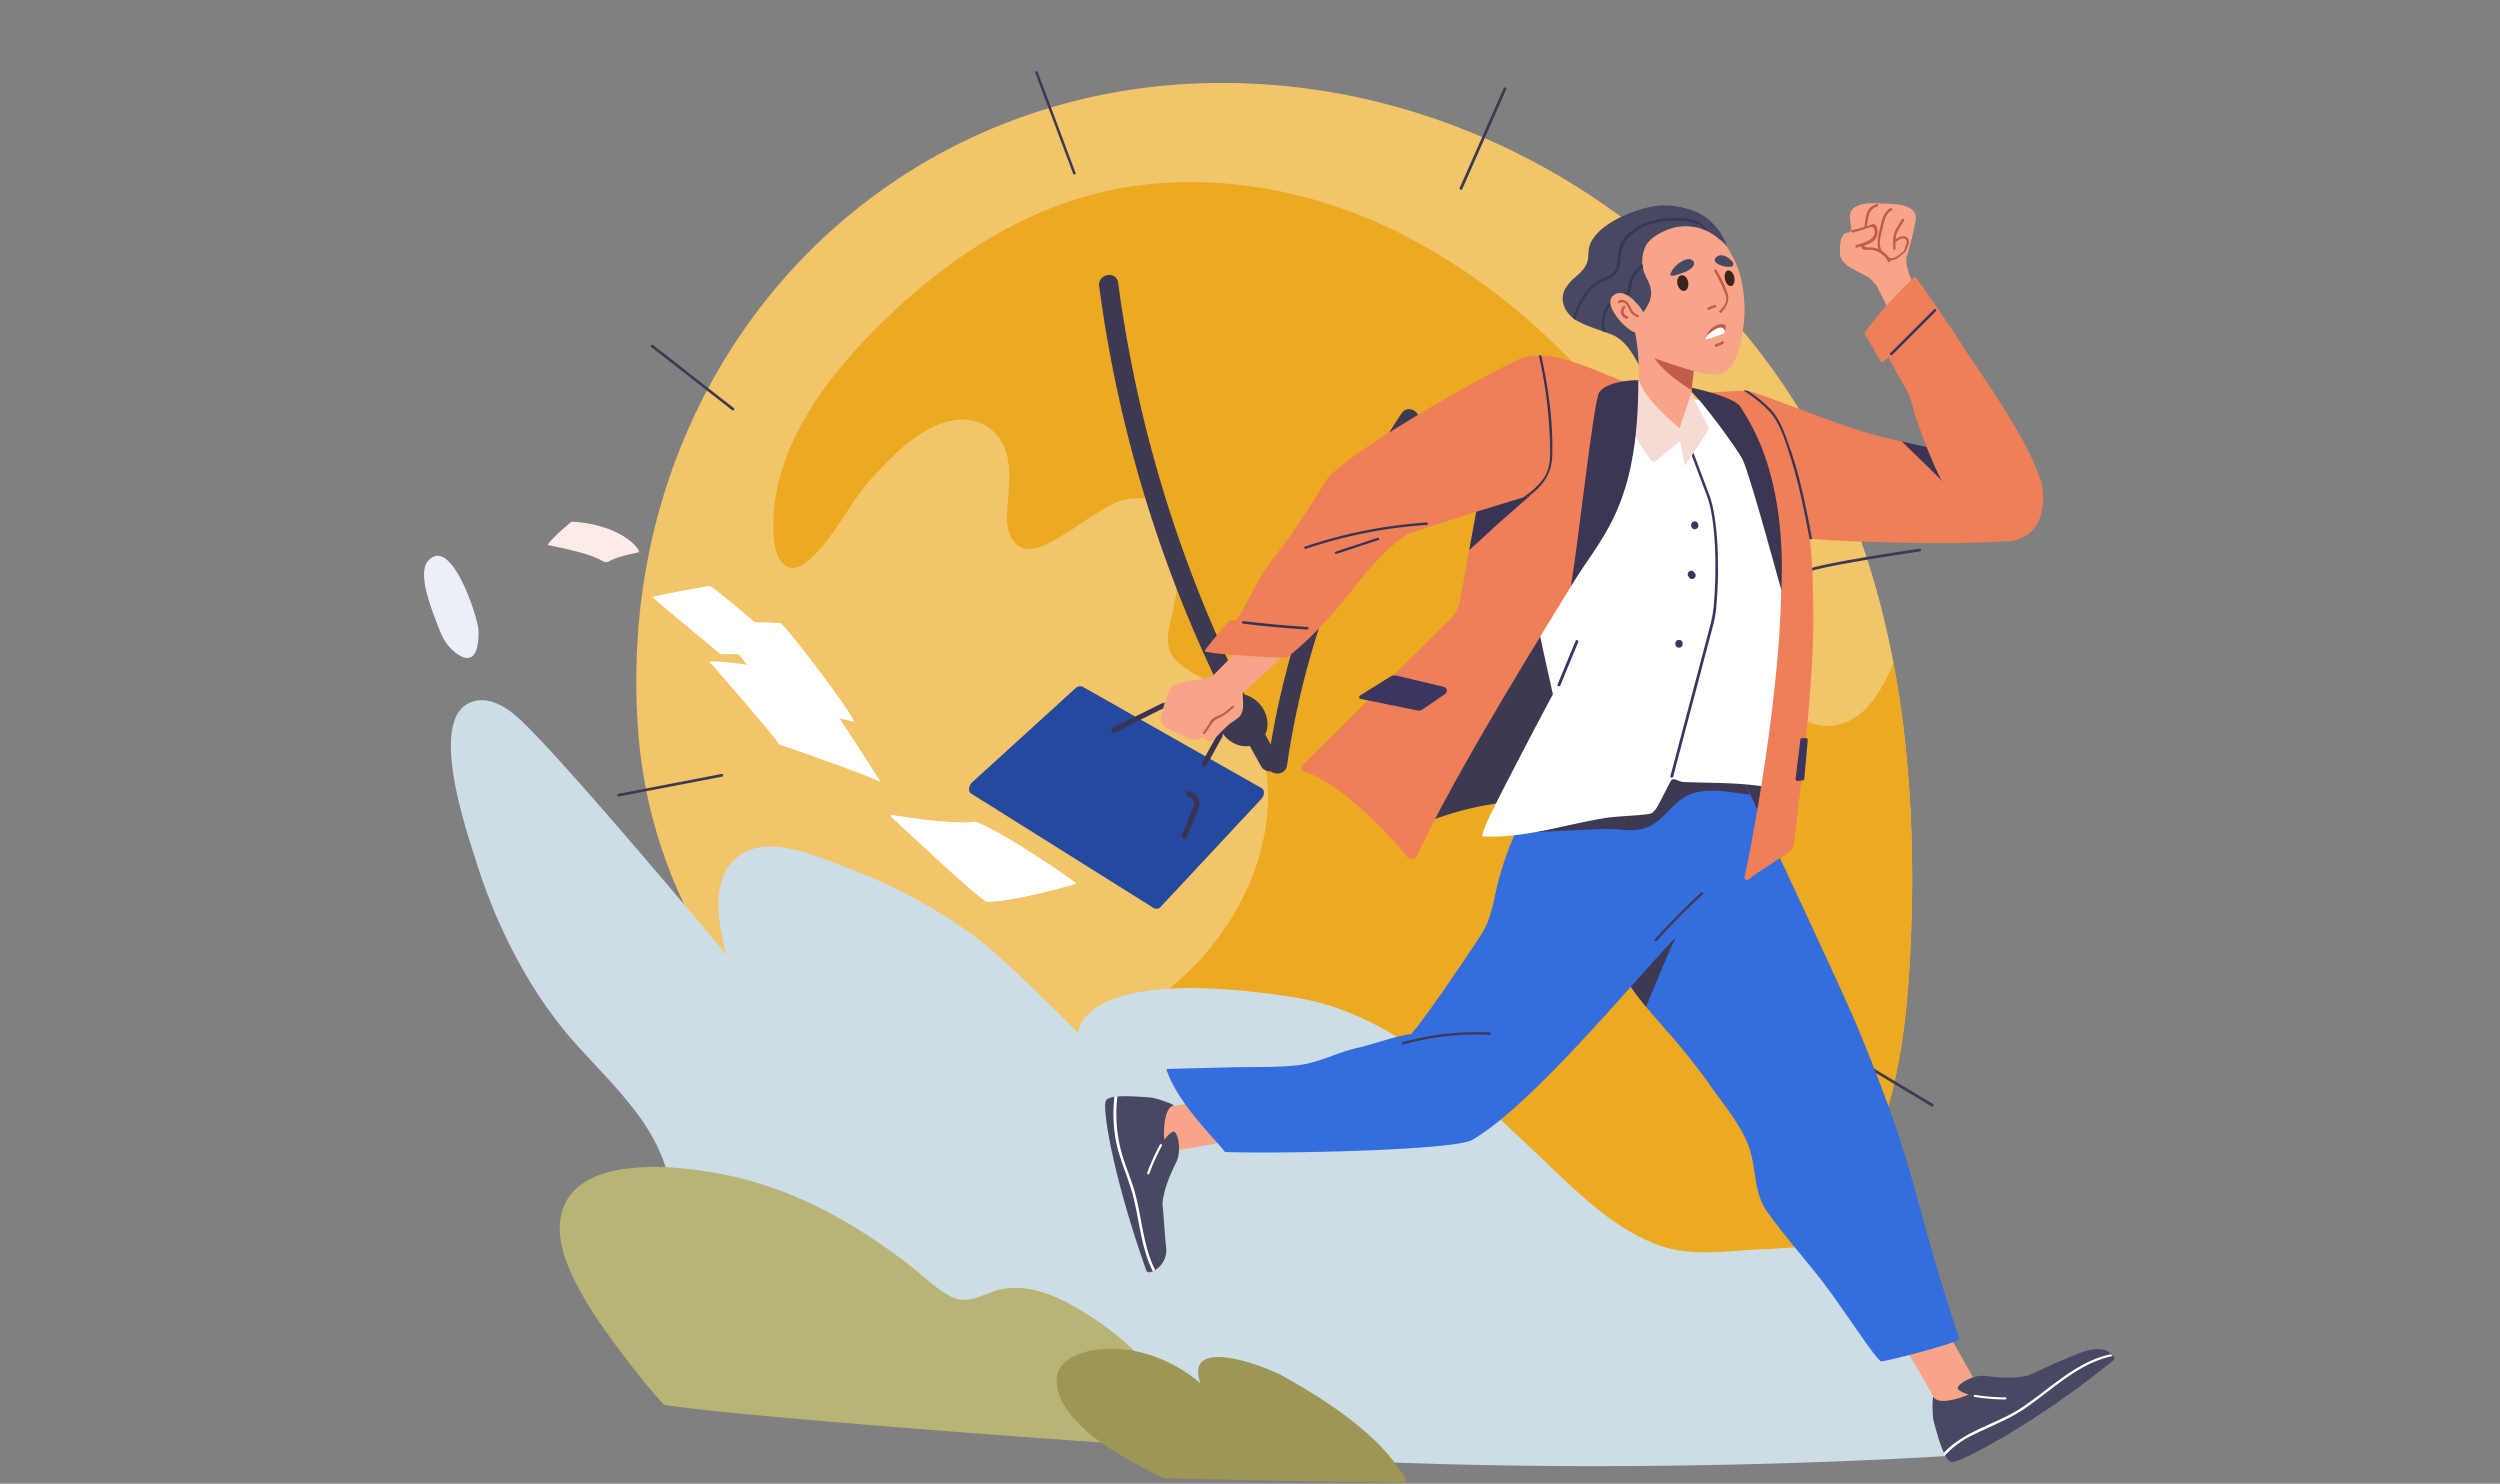 <svg id="Layer_1" data-name="Layer 1" xmlns="http://www.w3.org/2000/svg" viewBox="0 0 984 584"><rect x="0" y="0" width="984" height="584" fill="#808080" stroke="none"/><defs><style>.cls-1{fill:#f2c56a;}.cls-2{fill:#eca922;}.cls-3{fill:#3e3952;}.cls-4{fill:#cddde5;}.cls-5{fill:#eceff8;}.cls-6{fill:#3d3951;}.cls-7{fill:#25499e;}.cls-8{fill:#393354;}.cls-9{fill:#f8a489;}.cls-10{fill:#474862;}.cls-11{fill:#fff;}.cls-12{fill:#346ddd;}.cls-13{fill:#ee7f59;}.cls-14{fill:#3c3652;}.cls-15{fill:#3b3560;}.cls-16{fill:#f5dbd4;}.cls-17{fill:#c15b4a;}.cls-18{fill:#39241e;}.cls-19{fill:#373852;}.cls-20{fill:#feebe7;}.cls-21{fill:#b8b475;}.cls-22{fill:#9c9755;}</style></defs><path class="cls-1" d="M749.42,288.17c-6.55-55.61-24.06-109.22-60.15-153.86C643.57,77.74,575.93,40,503.32,33.63q-11.07-.95-22.16-1c-137.71,0-240.71,114.4-229.95,255.49S422.8,514.64,560.52,514.64c44.22,0,97.19,4.85,137.5-17,44.33-24.07,52-80.1,53.93-125.58A517.63,517.63,0,0,0,749.42,288.17Z"/><path class="cls-2" d="M749.42,288.17c-1.06-9.18-2.54-18.36-4.22-27.44a54.22,54.22,0,0,1-9.4,16.68c-5,5.91-12.34,9.49-20,8-6.75-1.27-12.45-6-17.3-10.66-11.08-10.56-19.84-23.43-30.5-34.51-10.13-10.45-20.69-19.63-33.67-25.22,6.76,29.76,15.41,59.31,16,90,.53,25.33-5.48,50.45-11.92,74.82-6.33,23.54-14.35,46.86-25.33,68.7-10.34,20.58-23.53,40.42-41.26,55.3a116.82,116.82,0,0,1-15.2,10.77h4c44.21,0,97.19,4.85,137.5-17,44.32-24.07,52-80.1,53.93-125.58C753.22,344.1,752.69,315.92,749.42,288.17Z"/><path class="cls-2" d="M682.51,397.71a222.1,222.1,0,0,0,8.13-120.83c-15.83-74.82-66.17-145.42-133.71-182-32.61-17.73-69.65-26.28-106.69-22.16-37.57,4.22-70,23.53-97.3,48.75-23.95,22.16-49.49,52.66-48.54,87.38.11,4.64.74,11.61,5.38,14.14,3.91,2.11,8.34-2.11,11.19-5,8.86-9,13.93-20.79,22.37-30,8.76-9.5,20.37-21.63,34-22.79a17.92,17.92,0,0,1,17,8.76c3.59,6.43,3,14.14,2.53,21.21-.42,6.12-2,15.09,3.7,19.42,5.06,3.79,12.56-.85,17-3.49,7.28-4.32,13.72-9.49,21.42-13.19,9.5-4.54,24.38.53,17.52,3.59,1.79.53-2.11,5.28-.53,6.23,5.91,3.48,6.33,11.18,7.18,17.94.73,6-.85,11.92-2.22,17.83-1.27,5.49-2.53,11.5,1.58,16s10.45,6.86,15.41,10.45a48.34,48.34,0,0,1,13.19,13.4c7.28,11.29,9,25.86,7.49,38.84-3.06,27.12-19,51.92-40.31,68.48-39.47,30.71-95.82,27.34-142.78,18.68a94.58,94.58,0,0,1-11-1.16c60.89,67.86,163.67,106.27,256,106.27,11.61,0,23.74.32,36.2.42a5.17,5.17,0,0,1,1.79-2.64c7.39-6.22,14.56-12.77,21.42-19.62C647.05,465.88,669.64,433.91,682.51,397.71Z"/><path class="cls-3" d="M551.66,162.7A336.64,336.64,0,0,0,500.16,293,514.66,514.66,0,0,1,440.11,111.3c-.63-4.85-8.13-3.59-7.49,1.27a518.32,518.32,0,0,0,63.74,189,3.86,3.86,0,0,0,3.8,2c2,1.69,6,1.05,6.43-2.43A327.66,327.66,0,0,1,557.88,167C560.63,163,554.4,158.58,551.66,162.7Z"/><path class="cls-3" d="M422.91,68.67a.6.6,0,0,1-.53-.32L407.5,28.67a.45.45,0,0,1,.32-.63.44.44,0,0,1,.63.32L423.33,68a.44.44,0,0,1-.32.63C423,68.56,422.91,68.67,422.91,68.67Z"/><path class="cls-3" d="M711.43,225.27a.56.56,0,0,1-.43-.21c-.21-.21-.1-.52.11-.74,3.48-2.32,42.63-8.12,44.32-8.33a.58.58,0,0,1,.64.42.57.57,0,0,1-.43.63c-11.29,1.69-41.15,6.33-43.9,8.23Z"/><path class="cls-3" d="M243.51,313.5a.71.71,0,0,1-.53-.43c-.1-.31.11-.52.42-.63L284,304.63c.32-.1.53.11.64.42s-.11.53-.43.64l-40.73,7.81Z"/><path class="cls-3" d="M599.46,527.62a.53.53,0,0,1-.42-.22l-15.83-26.69a.54.54,0,1,1,.95-.53l15.72,26.7a.55.55,0,0,1-.21.74Z"/><path class="cls-3" d="M760.6,435.59a.39.39,0,0,1-.31-.1l-36.41-21.85a.59.59,0,0,1-.21-.73.65.65,0,0,1,.74-.22l36.4,21.85a.6.6,0,0,1,.22.74A.57.57,0,0,1,760.6,435.59Z"/><path class="cls-3" d="M396.1,496.59c-.1,0-.21,0-.21-.11a.6.6,0,0,1-.21-.73L415,461.87a.54.54,0,0,1,.95.53l-19.31,33.87A.57.57,0,0,1,396.1,496.59Z"/><path class="cls-3" d="M575.08,74.68h-.21a.55.55,0,0,1-.32-.74l17.21-39a.57.57,0,1,1,1,.42l-17.2,39.05A.59.59,0,0,1,575.08,74.68Z"/><path class="cls-3" d="M288.46,161.53a.39.39,0,0,1-.31-.1l-31.77-24.8a.52.52,0,0,1-.1-.74c.21-.21.53-.32.74-.1l31.76,24.79c.21.22.32.53.11.74A.54.54,0,0,1,288.46,161.53Z"/><path class="cls-4" d="M304.4,539.75c152.91,54.67,464.65,33.14,464.65,33.14,0-30.29-21.64-78.52-50-81.26-12.55-1.27-13.29-.42-26,.11-13.71.52-27.33,3.16-40.62-1.8-18.79-7-33.67-22.79-47.91-36.2-16-15-31.66-30.6-50.13-42.73-13.61-9-28.71-15.94-45-18.47-85.05-13.3-85.05,14.14-85.05,14.14-7.6-7.92-30.5-30.5-39.26-37a207.75,207.75,0,0,0-52.55-28.49c-12.56-4.65-32.4-13.93-43.8-2.54-6.33,6.23-6.54,16.57-5.38,24.8.32,2,2.11,15.83,5.49,15.83,0,0-70.5-84.74-86-97.72-4.75-4-11.19-7.6-17.52-5.17-17.09,6.65-1.47,51.39,2.11,62.68,7.39,23.75,19,47.28,34.83,66.7C236.12,422.61,255.43,438,262,459.55c.95,3.06-34.19.32-1,34.82C273.8,507.56,287.09,533.63,304.4,539.75Z"/><path class="cls-5" d="M188.32,249.86v-2c-.21-4.65-10.66-37.47-19.84-27.12-4.54,5.06,1.9,20.36,3.9,25.64,1.27,3.38,2.75,6.86,5.6,9.39C186.1,263.16,188.32,256.41,188.32,249.86Z"/><path class="cls-6" d="M498.89,284.58c.21,5.7-4.12,9.71-9.6,9.08s-10.13-5.81-10.34-11.51,4.11-9.7,9.6-9.07A12.36,12.36,0,0,1,498.89,284.58Z"/><path class="cls-7" d="M426,270.23l70.6,40c1.27.73,1.16,2.84-.21,4.32L457,356.76a2.31,2.31,0,0,1-2.75.74l-72-45.16c-1.27-.74-1-3.17.42-4.44l40.63-37A2.65,2.65,0,0,1,426,270.23Z"/><path class="cls-8" d="M474,301.78a1,1,0,0,1-.53-.1,1.07,1.07,0,0,1-.42-1.48l6.12-11.08a3.21,3.21,0,0,0-1.9-3.59l-16.89-6.75a3.29,3.29,0,0,0-2.64.1l-18.89,9.39a1.1,1.1,0,0,1-1.37-.42,1.11,1.11,0,0,1,.42-1.37l18.89-9.39a5.63,5.63,0,0,1,4.33-.21L478,283.63a5.38,5.38,0,0,1,3.16,6.23.39.39,0,0,1-.1.21l-6.23,11.29A1.31,1.31,0,0,1,474,301.78Z"/><path class="cls-9" d="M511.55,249.86A103.62,103.62,0,0,0,495.41,247a.77.77,0,0,0-1,1q-8.23,9.34-17.1,18a.8.8,0,0,0-.21.42c-2.53.53-5.06.95-7.6,1.48-2.32.42-5.17.63-7.28,1.69-2.74,1.37-5.7,13.08-5.27,14.45.63,2.22,4.32,3.49,6.22,4.33,2.11.95,5.59,3.06,8,2.74a6,6,0,0,0,2.43-1.05c.84,1.27,2.11,2.11,3.48,1.48.74-.32,1.27-1.16,1.8-1.69l2.63-2.64c1.06-1,2-1.9,3.06-2.74a32.14,32.14,0,0,0,3-2.11c2.53-2.12,1.48-6.76,1.58-9.71,7.6-6.55,14.88-13.41,21.95-20.48.11-.1.21-.21.21-.31C512.4,252,512.71,250.28,511.55,249.86Z"/><path class="cls-9" d="M755.54,116.9s-6.55-11.72-5-16.15c.95-2.64,2.95-11.08,3.48-13.93,1.16-6.75-9-6.54-13.3-6.75-3.48-.11-9.7-.53-11.92,2.74-1.37,2.11-.11,5.17-.21,7.49,0,.11,0,.11-.11.21a1.13,1.13,0,0,1-1,1.06c-3.27.1-3.49,5-3.17,9.18,1.06,3.17,3.91,4.64,7.07,6.23,4.33,2.21,4.22,1.9,7.28,5.48.11.11,9,18.15,9.08,18.15.21.22,4.64,6.65,2.53-2.21C749.31,125,751.74,120.69,755.54,116.9Z"/><path class="cls-9" d="M462,452.9h.52c8.76-1.48,17.63-3.06,26.39-4.64a1.81,1.81,0,0,0,2.63-1.69,61.14,61.14,0,0,1,.64-13.83,1.64,1.64,0,0,0-.74-1.68,1.36,1.36,0,0,0-1.8-1.27c-10.65,2.53-21.42,4.64-32.18,6.23a2.09,2.09,0,0,0-.85.31c-.95.21-5.48,5.6-5.06,6.76,1.37,4.53,6.86,4.53,9,8.76A2.06,2.06,0,0,0,462,452.9Z"/><path class="cls-10" d="M459,491.21c-.63-5.81-.84-11.72-1.48-17.52.64-5.91,3-11.19,5.6-16.57,2-4.22.52-12.24-1.48-11.71a9.79,9.79,0,0,0-3.27,3.16c-.32.64-.95-12.55,3.59-13.4.84-.1-6.34-3.06-9.92-3.27-5.28-.32-15.62-1.27-16.78,1.37-1.48,3.27,3.06,30.5,15.93,66.8C452,502.5,459.74,498.28,459,491.21Z"/><path class="cls-11" d="M452.35,462a85.74,85.74,0,0,1,5-11.08c.21-.53-.53-.85-.84-.32a86.36,86.36,0,0,0-5,11.08C451.4,462.19,452.14,462.5,452.35,462Z"/><path class="cls-9" d="M777.59,544.08a1.08,1.08,0,0,0-.21-.53c-4.32-7.7-8.65-15.41-13.08-23.11a1.83,1.83,0,0,0-2.54-1.9,69.73,69.73,0,0,1-13.08,4,4.08,4.08,0,0,0-1.9,3.38c5.91,9.18,11.4,18.46,16.46,28.07a1.78,1.78,0,0,0,.63.63c.53.85,7,3.27,8,2.53,3.8-2.85,2-7.91,5.28-11.29A1.73,1.73,0,0,0,777.59,544.08Z"/><path class="cls-3" d="M697.6,300.62c-9.71-11.5-14.88-25.85-22.79-38.41a74.85,74.85,0,0,0-30.92-27.76c-11.29-5.48-26.49-10.44-37-.94-5.38,4.85-9.71,11.08-14.14,16.67a238.35,238.35,0,0,0-14,19.73c-8.86,14-15.93,29-19.73,45.17-1,.42,1.37,9.07,1.37,9.07,42.53-18,90.75-6.22,136.13-.84.63.11,0-20.68,0-21.21C697.29,302.42,698.34,301.36,697.6,300.62Z"/><path class="cls-12" d="M771.16,527C751.42,467,755.85,464.72,732,406.36c-6.75-16.57-41.47-89.8-48.86-106.16a1.47,1.47,0,0,0-.73-1.79c-7-4.33-11.61,2.85-15,8C662,314.76,657,323.31,652.22,332c-4.85,8.87-9.92,17.94-13.4,27.44-3.06,8.23-3.8,16.78.53,24.8,4.22,7.7,10.55,14.35,16.25,21A262.54,262.54,0,0,1,672.28,426c5.48,8,13.82,17.52,16.56,26.81,2.75,9.49,1.38,16.77,7.18,24.79,6.75,9.29,14.46,17.94,21.42,27,7.28,9.29,21.42,31.45,23.11,31.24C745.72,535.11,771.89,528.14,771.16,527Z"/><path class="cls-3" d="M654.55,337c-1.27-.84-2.54-1.69-3.8-2.43a184,184,0,0,0-11.93,24.8c-3.06,8.23-3.8,16.78.53,24.8a77.73,77.73,0,0,0,8.55,12c.63-1,9.5-23.74,13.93-31.66.84-1.58,11.82-12.24,13.29-10.13C680.19,361.72,661.93,342,654.55,337Z"/><path class="cls-12" d="M685.78,351.28c-.21-.11-.31-.22-.31-.43-1.8-11-3.59-21.84-5.49-32.82-1.69-9.6-2.43-20.15-6.54-29a2,2,0,0,0-3.49-.31.74.74,0,0,1-.63.31,325,325,0,0,0-49.28,5.7c-.11,0-.21,0-.21-.1a1.78,1.78,0,0,0-3-.11,5.58,5.58,0,0,1-.74.95h-.21a1.52,1.52,0,0,0-1.16,1.79c-12.24,16.47-21.63,33.88-26.06,54.25-1.38,6.12-2.43,11.5-5.91,16.78-3.06,4.64-20.16,30.39-27.12,38.51-.11.11-.22.11-.32.22-5.7.63-15.41,4.22-20.9,5.38-7.91,1.79-15.3,5.91-23.42,6.86-8.66.95-17.63.63-26.39.84l-24.9.63a.48.48,0,0,0-.42.74c4.75,13.51,19.52,27.23,22.69,31.77a.55.55,0,0,0,.42.21c28.49.74,90.23-.95,97-4.75,26.91-15.41,76-78,84.11-83.26s14.14-5.7,22.58-10.87C687.58,353.6,687.05,351.91,685.78,351.28Z"/><path class="cls-3" d="M666.58,312.12c7.17-2.21,14.67-.1,22.16.64-1.8-4.22-3.7-8.34-5.6-12.56a1.47,1.47,0,0,0-.73-1.79c-7-4.33-11.61,2.85-15,8L662.67,314A12.48,12.48,0,0,1,666.58,312.12Z"/><path class="cls-3" d="M596.51,328.06c6.22-.53,29.44-1.58,34.93-1.79s10,1.26,15.3-.11c8.54-2.32,11.5-11.5,19.73-14a29.14,29.14,0,0,1,12.45-.63c-1.16-7.7-2.32-15.51-5.59-22.48a2,2,0,0,0-3.48-.31.76.76,0,0,1-.64.31,325.19,325.19,0,0,0-49.28,5.7c-.1,0-.21,0-.21-.1a1.77,1.77,0,0,0-3-.11,6.13,6.13,0,0,1-.74.95h-.21a1.51,1.51,0,0,0-1.16,1.79C607.06,307.8,601.46,316.24,596.51,328.06Z"/><path class="cls-13" d="M786.25,182a.63.63,0,0,0-.43-.11c-.1-.1-.21-.21-.31-.21-15.83-3.06-31.56-6.44-47.17-10.34-14.25-3.59-46.65-17.2-51.71-17.84-.32,0,2,7.18,2.11,7.5,1.37,4.64,18.25,33.34,17.83,49.7-.1.21-.21.42,0,.63v.53c0,.63.95.74.95.11v-.42c17,2.21,84.32,3.58,87.8.1C797.54,209.55,791.84,187.71,786.25,182Z"/><path class="cls-14" d="M769.36,194.46c-.84-2.85-1.58-5.8-2.32-8.13-.95-3-1.9-6-2.74-9.07l-15.73-3.48c3.7,3.58,7.39,7.28,11.19,10.87C762.92,187.6,766,191.29,769.36,194.46Z"/><path class="cls-11" d="M698.24,310.44a12.7,12.7,0,0,0,3.58-7.07c2-13.41,4.33-28.6,6-41.69a173,173,0,0,0,.32-39.78,216,216,0,0,0-8-40.1c-.94-3.06-1.89-6.12-3-9.08-.95-2.64-1.9-8.55-4.33-10.34-3.9-2.75-42.63-7.39-49.07-8.44-3.06-.53-17.3-1.59-18.68-2.75-.1-.1-.21-.1-.42-.1a.49.49,0,0,0-.53.31c-1.16,3-6.86,4-9,6.65-3.06,3.91-4.22,8.76-6.22,13.19-3.48,7.92-7.6,15.94-9.61,24.49-2.11,9-.31,17.62,1.27,26.48,1.9,10.13,3.91,20.27,6.12,30.4,1.48,7,3.06,13.82,4.54,20.68-4.54,8.34-23.53,44.74-23.53,45.38a45.28,45.28,0,0,0-4.22,9.92c-.11.31,0,.63.42.63,16.67.74,32.5-4.85,48.86-7.39,4.32-.63,16-.95,17.41-1.79a7.65,7.65,0,0,0,2.32-2.85c1.06-1.69,3.38-6.54,5.17-9.81.95-1.69,3,.31,4.86.42,10,.42,26.38.1,35.35,2.64C698,310.65,698.13,310.54,698.24,310.44Z"/><path class="cls-13" d="M644.73,152.14s-8.55,41.48-15,59.94c-1.06,2.85-53.51,84.43-71.87,124.53a2.47,2.47,0,0,1-4.22.42c-5.49-7.39-26.28-29-40-33.24a1.64,1.64,0,0,1-.84-2.75l58.57-57.93a12.53,12.53,0,0,0,3.27-6.44l7.39-41.16Z"/><path class="cls-8" d="M584.9,210.5c10.34-9.71,21.31-18.36,31.44-28.28-5.27,1.58-9.81,3.8-15.09,5.7s-10.76,3.8-16.14,5.59l-3,2-3.8,21C580.57,214.51,582.68,212.5,584.9,210.5Z"/><path class="cls-13" d="M644.73,152.14c-13.29-3.9-34.08-16.78-47.28-10.55-16,7.6-70.17,38.2-76,48.23a305.39,305.39,0,0,1-21.42,31.55c-5.28,7-8.55,15.3-13.3,22.69,0,.1-3.06,0-3.16.31-1.48,2.12-9.08,10.87-9.39,11.82-.32,1.27,32,3,32.5,2.54,9.81-7.81,17.94-16.89,25.64-26.7,6.44-8,13.09-16.15,21.74-21.85q33.24-11.07,67-20.68a1.38,1.38,0,0,0-.31.42c-.32.53.42,1.06.74.53C630.49,178.63,644.94,152.14,644.73,152.14Z"/><path class="cls-8" d="M561.47,205.65a190.1,190.1,0,0,0-47.81,9.49c-.63.21-.21,1.06.43.85a187.24,187.24,0,0,1,47.59-9.39C562.21,206.49,562,205.54,561.47,205.65Z"/><path class="cls-8" d="M514.61,246.8c-8.44-.53-16.77-1.37-25.22-2.32-.63-.11-.74.84-.1,1,8.33,1.06,16.78,1.79,25.22,2.32C515.14,247.75,515.25,246.8,514.61,246.8Z"/><path class="cls-8" d="M542.26,211.66l-16.57,5.49c-.63.21-.21,1,.43.84l16.57-5.49C543.21,212.4,542.79,211.56,542.26,211.66Z"/><path class="cls-8" d="M600.94,194.78c-.53.42-1.06.73-1.59,1.16a23.81,23.81,0,0,0,2.64-.85,3.4,3.4,0,0,1,.74-.53c5-4,8-8.54,8.23-15,.42-13.19-1.47-26.7-4.32-39.68h-.95a176.17,176.17,0,0,1,4.43,37.78c0,3.59-.32,7.07-2.22,10.13A27.29,27.29,0,0,1,600.94,194.78Z"/><path class="cls-13" d="M668.05,154.67c-3.48-.42,7.6,8.66,10.13,11.19,7.92,7.7,19,30.08,20.79,38.1,7.92,35.88-8.65,125.26-12.34,141.2a1.06,1.06,0,0,0,1.69,1c4.11-3.48,13.5-8.76,16.46-11.29A3.63,3.63,0,0,0,706,332.6c3.28-26.39,8-64.8,7.71-91.5-.11-10.55-.32-21.42-1.69-31.87-1.27-9.6-5.8-18.36-9.18-27.33L696.12,162c-.52-1.27-8-8-9.39-8.23Z"/><path class="cls-13" d="M803.45,189.92c-5.07-17.41-26-45.8-31-53.82-5.59-8.86-18-26.8-18.47-26.91-.1-.1-.1-.21-.21-.21s-.84.63-2,1.79a150.22,150.22,0,0,0-17.62,19.84.78.78,0,0,0-.11.95c2,3.38,3.9,6.76,5.91,10.24a1,1,0,0,0,1.48.42l1.9-1.58c2.42,4.64,5,9.39,6.64,12,2.43,3.8,3.17,9.39,4.75,13.61,3.27,9,6.44,17.63,11.19,26,.11.21,4.22,13.19,8.55,16.25,2.64,1.8,15.19,4.65,15.62,4.65C806.61,211.45,804.61,193.83,803.45,189.92Z"/><path class="cls-14" d="M685.36,160.58c-1.9-4.32-19.63-8-19.63-8s-.31,0-.31.11h0c-.32-.53-1.38,0-.85.42,4.86,3.8,19.63,24.17,21.32,27.76,3.27,7,15.3,52,15.3,51.49C703.2,183,686.63,163.64,685.36,160.58Z"/><path class="cls-15" d="M658,306.11h-.11a.59.59,0,0,1-.42-.63l15.83-59.94a44.42,44.42,0,0,0,1.16-6.55c1.58-17.09.53-35.46-2.53-43.58l-8.44-22.48a.44.44,0,0,1,.31-.63.45.45,0,0,1,.64.31l8.44,22.48c3.06,8.23,4.22,26.81,2.64,44a48.3,48.3,0,0,1-1.16,6.75l-15.83,59.94C658.45,305.9,658.24,306.11,658,306.11Z"/><path class="cls-10" d="M679.56,99.06c0-.21.42-.32.42-.53-.11-3.69-5.17-12.87-14.14-15.83-8.13-2.63-13.93-2.42-22,.32-6.33,2.22-14.88,6.33-17.84,12.77-.84,1.79-.74,3.9-.95,5.8-.31,3.27-2.53,5.28-4.85,7.39a16.94,16.94,0,0,0-3.91,4.33c-3,4.85-.1,10.34,4.33,12.87,4.12,2.32,8.76,3.59,13.19,5.28,9.08,3.27,11,15.09,14.88,16,1,.21,2,.95,2.85-.11,7.07-8.33,14.35-16.56,21.21-25.22a31.32,31.32,0,0,0,5.7-10.45c1.27-4,1.06-7.8.85-12C679.56,99.69,679.56,99.38,679.56,99.06Z"/><path class="cls-9" d="M665.1,161.85c.63-7,1.37-13.93,2.32-20.79a1.88,1.88,0,0,0,.11-2.74,1.66,1.66,0,0,0-1.27-.95A233.06,233.06,0,0,0,646,123.86c-.11-.11-.32-.11-.42-.21-1.16-1.37-3.91-.63-3.38,1.37a77.2,77.2,0,0,1,1.69,33.66c-.74.74,11.18,12,18.15,12.25C668.37,171,666.47,166.39,665.1,161.85Z"/><path class="cls-16" d="M660.56,170.19,663,182.75c0,.31.42.42.63.1l9.08-14.14-7-14Z"/><path class="cls-17" d="M649.16,132.09c.53,3.48.32,6.86,2.64,9.82,3.59,4.53,8.87,8.44,14,11.71.42-4.22.95-8.34,1.58-12.56a1.88,1.88,0,0,0,.11-2.74,1.66,1.66,0,0,0-1.27-.95A211.33,211.33,0,0,0,648,125.13C648.21,127.45,648.85,129.77,649.16,132.09Z"/><path class="cls-9" d="M682.3,101.59c-4.22-8.12-9.92-15.72-19.84-17.2s-20.58,4-25.54,12.77c-4.53,8,8.13,31.66,9.08,35.14.63,2.43.31,5.91,2.43,7.6.84.63,12,4.33,16.67,5.7,4,1.16,8.34,2.64,12.56,1.48,5.8-1.8,7.49-12.14,8.33-16.89C687.47,121.22,686.52,109.61,682.3,101.59Z"/><path class="cls-10" d="M672.17,87.77c-2.85-1.69-3.17-3.48-6.33-4-6.86-1.27-13.3-1.48-19.63,1.9A32.88,32.88,0,0,0,632.91,99c-1.69,3.16-4.11,10.86-1,14.24,0,.11,4.11,11.29,14.14,10,1-.11,2.21-2.64,2.64-3.38a9.2,9.2,0,0,0,.84-7.07c-.74-2.53-2.32-4.54-2.85-7.18a13.86,13.86,0,0,1,1.16-9c1.37-2.42,4.33-4.32,6.86-5.48a19.75,19.75,0,0,1,22.06,3.06,13.2,13.2,0,0,1,2.74,2.63C679.77,97.16,675.76,89.88,672.17,87.77Z"/><path class="cls-17" d="M678.82,127.76c-4.33-1.05-7.39,3.7-7.6,5.7,0,.43,5.07-1.9,7.28-2.53a.82.82,0,0,0,.32-.42C679.13,129.77,679.66,128,678.82,127.76Z"/><path class="cls-16" d="M645.26,150.14c-.21-.53-1-.21-1,.21,0,0-.11,0-.11.1a84.32,84.32,0,0,0-5.91,9.71c-.1.32,5.6,14,11.82,21.11a1.34,1.34,0,0,0,1.9.1c2.33-2.21,9.71-7.7,12.14-10.23C664.57,170.93,649.06,160.16,645.26,150.14Z"/><path class="cls-17" d="M680.08,115.84a40.18,40.18,0,0,0-4.53-9.6c-.32-.53-1.06.1-.74.63a65.86,65.86,0,0,1,3.59,7.18c.52,1.26,1.26,2.74,1.05,4.22s-1.58,3-2.64,4.11c-.42.42.32,1.06.74.64C679.35,120.8,680.82,118.79,680.08,115.84Z"/><path class="cls-17" d="M675,120.06a8.57,8.57,0,0,0-2.74,1.06c-.53.31-.22,1.16.42.84a10.39,10.39,0,0,1,2.53-.95C675.76,120.8,675.55,119.85,675,120.06Z"/><path class="cls-11" d="M678.71,129.77c-1.05-1.79-3.48-.32-4.64.53A15.78,15.78,0,0,0,672,132c-.32.31-1.37,2-.21,1.58,2-.63,3.9-1.27,5.91-2C678.4,131.35,679.24,130.72,678.71,129.77Z"/><path class="cls-17" d="M677.76,134.41a16.54,16.54,0,0,1-2.42,1.06c-.64.1-.43,1.05.1.95a8.39,8.39,0,0,0,2.85-1.16A.5.5,0,0,0,677.76,134.41Z"/><path class="cls-18" d="M664.47,111c.31,1.68-.32,3.27-1.48,3.48s-2.32-1-2.75-2.64.32-3.27,1.48-3.48S664.15,109.19,664.47,111Z"/><path class="cls-18" d="M682.62,109.19c.31,1.69-.21,3.27-1.27,3.38s-2.11-1.06-2.43-2.75.21-3.27,1.27-3.37S682.3,107.5,682.62,109.19Z"/><path class="cls-10" d="M665.73,102.23c-1.16-.53-2.64,0-3.69.63a10,10,0,0,0-4.43,4.64c-.85,1.8,2.32.74,2.85.53,2.11-.74,4.74-1.37,6-3.38A1.57,1.57,0,0,0,665.73,102.23Z"/><path class="cls-10" d="M681.88,103a7.62,7.62,0,0,0-1-1,5.17,5.17,0,0,0-4-1.48,2.25,2.25,0,0,0-1.16.53c-2.43,2,1.26,3.37,2.85,3.79.74.22,2.85.32,3.37-.1A1.31,1.31,0,0,0,681.88,103Z"/><path class="cls-19" d="M669.32,87.87c-3.48-2.32-9.71-2.11-13.09-1.89-6.54.42-13.93,3.16-17.62,8.86-1.79,2.74-1.58,5.8-2,8.86-.74,5.18-5.07,5.07-8.66,7.5a20.88,20.88,0,0,0-5.7,6.75,21.27,21.27,0,0,0-3,7.39c.32.21.53.42.84.63a22.05,22.05,0,0,1,3.49-8.44c1.68-2.75,3.69-5.17,6.64-6.54,2-.95,4.33-1.48,5.81-3.38s1.48-4.33,1.69-6.65c.63-7.28,7-11.61,13.72-13.3a34.7,34.7,0,0,1,9.92-.74,17.2,17.2,0,0,1,6.75,1.38A4,4,0,0,1,669.32,87.87Z"/><path class="cls-19" d="M656.23,86c-6.54.42-13.93,3.16-17.62,8.86-1.79,2.74-1.58,5.8-2,8.86-.64,3.91-3.17,4.75-6,6a3.25,3.25,0,0,0,.21,1c1.9-.85,4-1.48,5.38-3.17,1.48-1.9,1.48-4.32,1.69-6.65.64-7.28,7-11.6,13.72-13.29a34.7,34.7,0,0,1,9.92-.74c3,.21,7.28.53,8.87,3.27a6.77,6.77,0,0,1,1.26.53C669.74,85.34,660.56,85.66,656.23,86Z"/><path class="cls-19" d="M642.83,107.61c-.1.1-.1.21-.21.32a12.43,12.43,0,0,0-1.69,4c-.42,1.89.32,2.53-1.9,3.79-.63.32-1.37.43-2,.74a11.8,11.8,0,0,0-6.12,14,4.92,4.92,0,0,1,1.16.42,11.32,11.32,0,0,1,.95-9.6,11.84,11.84,0,0,1,3.27-3.27c1.37-1,3.17-1,4.54-1.8a2,2,0,0,0,.84-1.58c.42-1.9.32-3.59,1.37-5.38a1.93,1.93,0,0,1,.53-.74A2.93,2.93,0,0,1,642.83,107.61Z"/><path class="cls-19" d="M646.53,104a13.36,13.36,0,0,0-3.8,3.91,12.43,12.43,0,0,0-1.69,4c-.42,1.89.32,2.53-1.9,3.79-.63.32-1.37.43-2,.74a18.3,18.3,0,0,0-2.32,1.48c.21.21.42.53.64.74a8.67,8.67,0,0,1,1-.74c1.37-1,3.17-1,4.54-1.79a2,2,0,0,0,.84-1.59c.42-1.9.32-3.58,1.37-5.38a13.29,13.29,0,0,1,3.59-4A1.66,1.66,0,0,1,646.53,104Z"/><path class="cls-9" d="M643.89,119.11c-2-2.53-6.12-5.28-8.87-2.85-3.37,3,1.16,8.44,3.17,10.66,1.9,2,6.75,6.65,8.86,2.32C648.74,125.87,646.53,121.33,643.89,119.11Z"/><path class="cls-17" d="M644.84,124.07c-2.75-.84-2.64-3.59-4.54-5.28a2.61,2.61,0,0,0-3.38-.31c-.52.31.11,1.16.64.74a2.06,2.06,0,0,1,2.42.42,4.66,4.66,0,0,1,.85,1.37c.31.53.53,1.16.84,1.69a5.68,5.68,0,0,0,2.85,2.11A.41.41,0,1,0,644.84,124.07Z"/><path class="cls-17" d="M640.62,124.49a1.93,1.93,0,0,1-1-3.27.49.49,0,0,0-.64-.74,2.91,2.91,0,0,0,1.16,5C640.83,125.55,641.25,124.7,640.62,124.49Z"/><path class="cls-14" d="M629.43,154.46c-2.22,3.28-8.65,63.11-11.19,76.3,11.93-19.42,26.7-30.92,26.6-81C646.31,149.5,633,149.29,629.43,154.46Z"/><path class="cls-15" d="M613.6,270.12h-.21a.54.54,0,0,1-.32-.73l7.07-17.1a.57.57,0,1,1,1.06.42l-7.07,17.1A.59.59,0,0,1,613.6,270.12Z"/><path class="cls-15" d="M535.51,275.08l22.27,4.54a2.61,2.61,0,0,0,2.32-.53l8.65-5.91a1.57,1.57,0,0,0-.53-2.85l-18.68-4.43a3,3,0,0,0-2.32.42l-12,7.5A.73.73,0,0,0,535.51,275.08Z"/><path class="cls-15" d="M709.21,290.6l1.37-.11a.86.86,0,0,1,.95.85l-1.37,15.19a.68.68,0,0,1-.63.63l-1.8.22a.78.78,0,0,1-1-.85l1.9-15.41C708.47,290.91,708.79,290.6,709.21,290.6Z"/><path class="cls-15" d="M744.46,139.8a.6.6,0,0,1-.42-.11.5.5,0,0,1,0-.74l17.2-17.2a.52.52,0,0,1,.74.74l-17.21,17.2C744.67,139.69,744.56,139.8,744.46,139.8Z"/><path class="cls-15" d="M667.1,225.59l-.21-.32a1.43,1.43,0,1,0-2.21,1.8c.1.1.1.21.21.31a1.42,1.42,0,1,0,2.21-1.79Z"/><path class="cls-15" d="M661,251.87a1.41,1.41,0,0,0-1.58,1.26v.21a1.44,1.44,0,0,0,1.27,1.59,1.42,1.42,0,0,0,1.58-1.27v-.21A1.36,1.36,0,0,0,661,251.87Z"/><path class="cls-15" d="M667.21,205.22a1.42,1.42,0,0,0-1.58,1.27v.21a1.43,1.43,0,0,0,2.85.32v-.21C668.48,206.07,668,205.22,667.21,205.22Z"/><path class="cls-3" d="M586.27,406.36a109.18,109.18,0,0,0-34.09,3.8c-.63.21-.42,1.06.11.95a107.15,107.15,0,0,1,33.77-3.8A.49.49,0,1,0,586.27,406.36Z"/><path class="cls-10" d="M828.56,531.41c-4.64-1.37-9.81,1.06-14,2.75-5.38,2.21-10.66,4.64-15.94,7.17-5.69,1.38-11.5.95-17.41.22-4.64-.53-11.61,3.58-10.55,5.27a10.55,10.55,0,0,0,4.11,2c.74,0-11.39,5.06-13.71,1-.43-.74-.74,6.86.21,10.34,1.47,5.07,4,15,6.86,15.31,3.58.31,34-15.83,63.63-40C833.74,534,828.78,531.41,828.56,531.41Z"/><path class="cls-11" d="M795.32,554.31C786,560.44,772.53,563.39,765,572c.1.32.31.64.42,1a35.82,35.82,0,0,1,11.39-8.33c6.55-3.28,13.41-5.81,19.63-9.92,11.29-7.6,21.53-18.26,35.14-21l-.73-.74C817.17,535.85,806.83,546.72,795.32,554.31Z"/><path class="cls-11" d="M789.31,550a77.41,77.41,0,0,1-12-1c-.53-.11-.64.74-.11.84a76.2,76.2,0,0,0,12,1C789.83,550.94,789.94,550,789.31,550Z"/><path class="cls-11" d="M454.67,499.86c-4.75-9.39-5.17-20.47-8-30.6-1.79-6.33-4.64-12.35-6-18.79a57.67,57.67,0,0,1-.85-19c-.42,0-.73.1-1.16.1a59.45,59.45,0,0,0,.32,16.15c1.16,7.28,4.33,13.93,6.44,21,3.06,10.45,3.37,21.84,8.33,31.66A4.29,4.29,0,0,0,454.67,499.86Z"/><path class="cls-17" d="M484.86,277.93a29,29,0,0,1-3.49,2.85c-1.16.85-2.64,1.06-3.8,1.8a4.27,4.27,0,0,0-1.26,1.47,28.13,28.13,0,0,1-2.75,4.12c-.42.42.32,1.05.74.53,1.69-2,2.75-5,5.28-6a19.61,19.61,0,0,0,5.91-4.22C485.91,278.25,485.38,277.51,484.86,277.93Z"/><path class="cls-14" d="M686.63,153.62c.31,0,.84.21,1.47.32a46.51,46.51,0,0,1,9,7.38c3.7,4,5.49,9.61,7.29,14.67,4.22,11.72,6.54,24.06,8.86,36.3-.32,0-.63-.1-1-.1-2.11-11.29-4.33-22.48-7.91-33.45-1.8-5.6-3.7-11.93-7.6-16.47a51.34,51.34,0,0,0-10-8.23A1.67,1.67,0,0,1,686.63,153.62Z"/><path class="cls-3" d="M651.38,369.74c5.8-6.43,11.93-12.66,18.26-18.46.42-.43,1.16.21.63.63-6.44,5.91-12.45,12-18.26,18.47A.45.45,0,0,1,651.38,369.74Z"/><path class="cls-17" d="M750.58,93.47c-1.37-1-3.17-.32-4.43.74a6.18,6.18,0,0,1,.31-2c.53-1.79,2-3.69,3-5.38.31-.53-.53-1.06-.85-.53-1,1.8-2.42,3.59-3.06,5.59s-.31,4.12-.42,6a.48.48,0,0,0,.95,0V95.16a.6.6,0,0,0,.42-.11c.74-.74,2.75-1.79,3.7-.74.52.64.1,1.58-.11,2.22s-.42,1.37-.63,2.11c-1.69,1.48-4.65,4.43-6.44,2.21a9.51,9.51,0,0,0-2.64-2.32.44.44,0,0,0,0-.52c-1.16-2.43.11-6.13.74-8.66.53-2.32,1.06-5.38,3.48-6.54.53-.21.11-1.06-.52-.84-2.64,1.26-3.28,4.43-3.91,7.07s-1.79,6.22-.74,9a10.73,10.73,0,0,0-2.64-.64c-1-.1-2.53.32-3.06-.74a10.05,10.05,0,0,0,3.7-1.79,5,5,0,0,0,1.47-4.64c-.21-1.48-.73-2.33-2.21-1.9a13.08,13.08,0,0,0-1.9.74c.21-1.38.42-2.75.74-4.12A4.92,4.92,0,0,1,739,81.23c.53-.21.32-1.16-.21-1-1.48.63-2.85,1.26-3.59,2.74-.95,1.79-1,4.12-1.37,6.12v.21a1.47,1.47,0,0,1-.74.21c-1.37.43-2.74.74-4.12,1.06-.63.1-.31,1,.22.95,1.47-.32,3-.74,4.32-1.16,1.16-.42,3.7-1.9,4.22-.11,1.16,4.22-4.43,5.28-7.17,6.23-.53.21-.32,1.16.21,1a8.16,8.16,0,0,1,1.69-.53c.42,1.37,1.05,1.37,2.64,1.37a8.47,8.47,0,0,1,8,4.65.47.47,0,0,0,.84-.43c2.11.21,4.43-2.11,6-3.37a.81.81,0,0,0,.22-.43C750.79,97.37,752.27,94.63,750.58,93.47Z"/><path class="cls-8" d="M466.28,330.06a.67.67,0,0,1-.42-.1,1.1,1.1,0,0,1-.63-1.37L470,316.77a3.31,3.31,0,0,0-2.33-3.38,1,1,0,0,1-.73-1.27,1.07,1.07,0,0,1,1.26-.73,5.34,5.34,0,0,1,3.91,5.8c0,.11,0,.21-.11.21l-4.85,11.93A.75.75,0,0,1,466.28,330.06Z"/><path class="cls-11" d="M336.27,284c-2.74-6-27.65-38.63-29.13-38.73-3.16-.32-22.37-.95-26.17-.63-.42,0,24.49,31.65,24.49,31.65C312.42,277.62,336.59,284.58,336.27,284Z"/><path class="cls-11" d="M311.36,258.3c-3.48-4.64-30.81-27.75-32.08-27.64C276.54,231,260,234,256.81,235c-.32.11,26.8,22.48,26.8,22.48C289.84,257.25,311.68,258.73,311.36,258.3Z"/><path class="cls-11" d="M318.54,266.11c-1-.84-30.6-6-38.73-5.8a.48.48,0,0,0,0,.95h.11s24.48,27.86,26.8,31.76c0,0,33.56,11.51,39.79,14.78C347,308,322.13,269.39,318.54,266.11Z"/><path class="cls-20" d="M225.15,205.33c-.11-.21-7.07,5.59-9.61,9.07-.21.32,14.78,2.54,21.32,6.23,2.11,1.16,2,.63,4.12-.32,3.27-1.58,10.55-2.95,10.55-2.95C251.53,215.25,243.51,206.38,225.15,205.33Z"/><path class="cls-11" d="M423.65,347.69c-10.34-7.92-36.94-24.7-40.42-24.27-9.6,1.26-31.76-2.64-32-2.64-.52-.21-.84.74-.21,1,.32.1,34.83,32.92,37.47,33.13C396.74,355.5,424,348,423.65,347.69Z"/><path class="cls-21" d="M472.82,570.14a.1.1,0,0,1-.1-.1,113.52,113.52,0,0,0-43.16-51.71c-9.82-6.33-22.27-13.09-34.4-11.08-7.39,1.16-13.3,6.86-20.9,3.06-6-3.06-11.19-8.44-16.57-12.56C336,481,312,467.67,284.88,462.29c-12.56-2.42-26.17-4-38.94-2.21-9,1.16-18.89,4.64-23.33,13.29-6.33,12.56,1.8,28.18,8.13,39,8.34,14.25,30.6,41.79,31.13,40.63C296.17,558.43,474.83,571,472.82,570.14Z"/><path class="cls-22" d="M552.71,581.33c-9.6-16.57-30.08-29.76-47.28-39.47-7.49-4.22-39.46-16.36-33,2.53-10.66-9-24.9-14.77-39.68-13.29-7.91.84-17,4.22-16.88,12.56s7.39,16.14,13.93,21.42c9.18,7.49,28.39,17.2,28.81,16.78,0,0,93.71,2.11,94.45,1.58C553.45,583.23,553.34,582.39,552.71,581.33Z"/></svg>